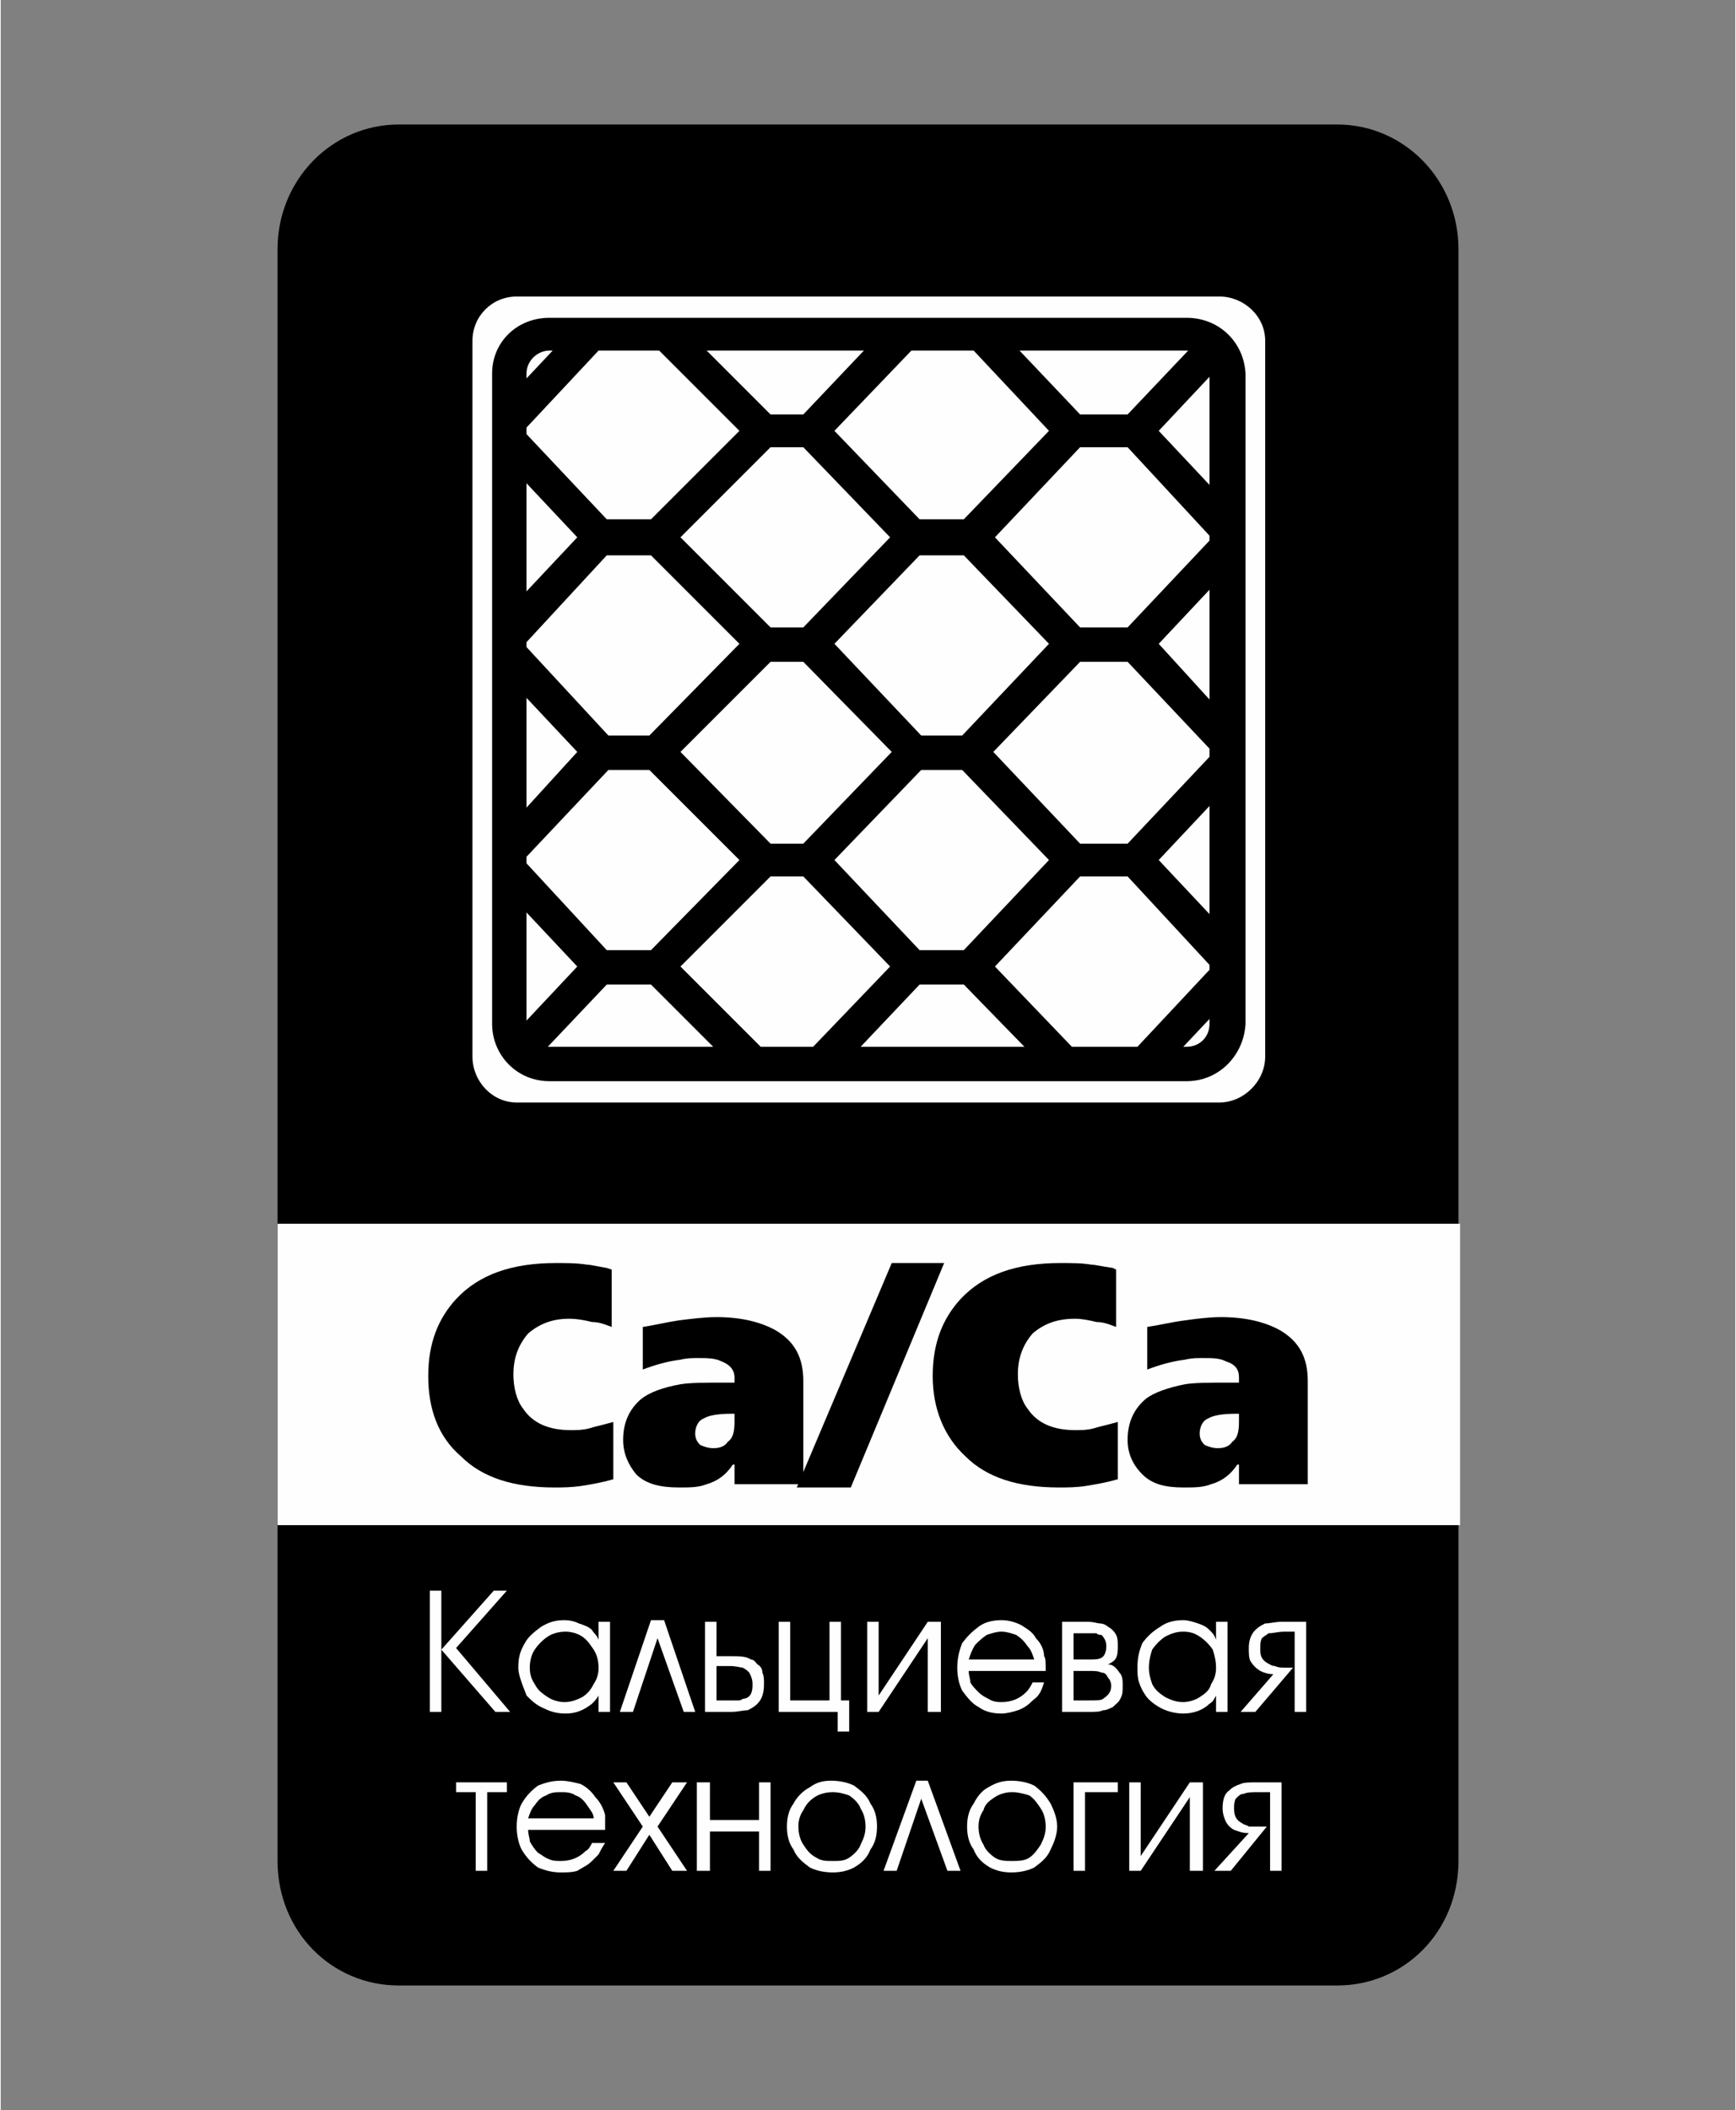 <?xml version="1.0" encoding="UTF-8"?>
<!DOCTYPE svg PUBLIC "-//W3C//DTD SVG 1.1//EN" "http://www.w3.org/Graphics/SVG/1.1/DTD/svg11.dtd">
<!-- Creator: CorelDRAW 2021.5 -->
<svg xmlns="http://www.w3.org/2000/svg" xml:space="preserve" width="237px" height="288px" version="1.1" style="shape-rendering:geometricPrecision; text-rendering:geometricPrecision; image-rendering:optimizeQuality; fill-rule:evenodd; clip-rule:evenodd"
viewBox="0 0 10.59 12.88"
 xmlns:xlink="http://www.w3.org/1999/xlink"
 xmlns:xodm="http://www.corel.com/coreldraw/odm/2003">
 <rect x="0" y="0" width="10.59" height="12.88" fill="#808080" stroke="none"/>
 <defs>
  <style type="text/css">
   <![CDATA[
    .fil4 {fill:none}
    .fil3 {fill:#FEFEFE}
    .fil1 {fill:#FEFEFE}
    .fil2 {fill:#FEFEFE;fill-rule:nonzero}
    .fil0 {fill:black;fill-rule:nonzero}
   ]]>
  </style>
 </defs>
 <g id="Слой_x0020_1">
  <g id="_2333652367968">
   <path class="fil0" d="M1.69 1.52c0,-0.42 0.33,-0.76 0.74,-0.76l5.73 0c0.41,0 0.74,0.34 0.74,0.76l0 9.84c0,0.43 -0.33,0.76 -0.74,0.76l-5.73 0c-0.41,0 -0.74,-0.33 -0.74,-0.76l0 -9.84z"/>
   <rect class="fil1" x="1.69" y="7.47" width="7.22" height="1.84"/>
   <g>
    <path class="fil0" d="M3.74 9.03c-0.07,0.02 -0.13,0.03 -0.19,0.04 -0.07,0.01 -0.12,0.01 -0.17,0.01 -0.25,0 -0.44,-0.06 -0.57,-0.19 -0.14,-0.12 -0.2,-0.29 -0.2,-0.49 0,-0.2 0.06,-0.35 0.17,-0.47 0.14,-0.15 0.34,-0.22 0.61,-0.22 0.06,0 0.13,0 0.19,0.01 0.02,0 0.06,0.01 0.12,0.02l0.03 0.01 0 0.35c-0.03,-0.01 -0.07,-0.03 -0.12,-0.03 -0.04,-0.01 -0.09,-0.02 -0.14,-0.02 -0.1,0 -0.18,0.03 -0.25,0.09 -0.06,0.07 -0.09,0.15 -0.09,0.25 0,0.08 0.02,0.16 0.06,0.21 0.06,0.09 0.16,0.13 0.29,0.13 0.04,0 0.07,0 0.11,-0.01 0.03,-0.01 0.08,-0.02 0.15,-0.04l0 0.35z"/>
    <path class="fil0" d="M4.9 9.06l-0.42 0 0 -0.12 -0.01 0c-0.04,0.06 -0.09,0.1 -0.16,0.12 -0.05,0.02 -0.1,0.02 -0.17,0.02 -0.11,0 -0.2,-0.02 -0.26,-0.08 -0.05,-0.06 -0.08,-0.13 -0.08,-0.21 0,-0.11 0.04,-0.19 0.11,-0.25 0.05,-0.04 0.13,-0.07 0.24,-0.09 0.06,-0.01 0.15,-0.01 0.27,-0.01l0.06 0 0 -0.03c0,-0.05 -0.03,-0.08 -0.08,-0.1 -0.04,-0.02 -0.09,-0.02 -0.14,-0.02 -0.04,0 -0.07,0 -0.11,0.01 -0.08,0.01 -0.15,0.03 -0.23,0.06l0 -0.26c0.07,-0.01 0.15,-0.03 0.22,-0.04 0.08,-0.01 0.16,-0.02 0.23,-0.02 0.15,0 0.27,0.03 0.36,0.08 0.12,0.07 0.17,0.17 0.17,0.31l0 0.63zm-0.42 -0.38l0 -0.05 -0.02 0c-0.08,0 -0.14,0.01 -0.17,0.03 -0.03,0.01 -0.05,0.05 -0.05,0.09 0,0.03 0.01,0.05 0.03,0.07 0.02,0.01 0.05,0.02 0.08,0.02 0.04,0 0.07,-0.01 0.09,-0.04 0.03,-0.02 0.04,-0.06 0.04,-0.12z"/>
    <polygon class="fil0" points="5.76,7.71 5.19,9.08 4.86,9.08 5.44,7.71 "/>
    <path class="fil0" d="M6.82 9.03c-0.07,0.02 -0.13,0.03 -0.19,0.04 -0.06,0.01 -0.12,0.01 -0.17,0.01 -0.25,0 -0.44,-0.06 -0.57,-0.19 -0.13,-0.12 -0.2,-0.29 -0.2,-0.49 0,-0.2 0.06,-0.35 0.17,-0.47 0.14,-0.15 0.34,-0.22 0.61,-0.22 0.07,0 0.13,0 0.19,0.01 0.02,0 0.06,0.01 0.13,0.02l0.02 0.01 0 0.35c-0.03,-0.01 -0.07,-0.03 -0.12,-0.03 -0.04,-0.01 -0.09,-0.02 -0.13,-0.02 -0.11,0 -0.19,0.03 -0.26,0.09 -0.06,0.07 -0.09,0.15 -0.09,0.25 0,0.08 0.02,0.16 0.06,0.21 0.06,0.09 0.16,0.13 0.29,0.13 0.04,0 0.07,0 0.11,-0.01 0.03,-0.01 0.08,-0.02 0.15,-0.04l0 0.35z"/>
    <path class="fil0" d="M7.98 9.06l-0.42 0 0 -0.12 -0.01 0c-0.04,0.06 -0.09,0.1 -0.16,0.12 -0.05,0.02 -0.1,0.02 -0.17,0.02 -0.11,0 -0.19,-0.02 -0.25,-0.08 -0.06,-0.06 -0.09,-0.13 -0.09,-0.21 0,-0.11 0.04,-0.19 0.11,-0.25 0.05,-0.04 0.14,-0.07 0.24,-0.09 0.06,-0.01 0.15,-0.01 0.27,-0.01l0.06 0 0 -0.03c0,-0.05 -0.02,-0.08 -0.08,-0.1 -0.04,-0.02 -0.08,-0.02 -0.14,-0.02 -0.04,0 -0.07,0 -0.11,0.01 -0.08,0.01 -0.15,0.03 -0.23,0.06l0 -0.26c0.07,-0.01 0.15,-0.03 0.23,-0.04 0.07,-0.01 0.15,-0.02 0.22,-0.02 0.15,0 0.27,0.03 0.36,0.08 0.12,0.07 0.17,0.17 0.17,0.31l0 0.63zm-0.42 -0.38l0 -0.05 -0.02 0c-0.08,0 -0.14,0.01 -0.17,0.03 -0.03,0.01 -0.05,0.05 -0.05,0.09 0,0.03 0.01,0.05 0.03,0.07 0.02,0.01 0.05,0.02 0.08,0.02 0.04,0 0.07,-0.01 0.09,-0.04 0.03,-0.02 0.04,-0.06 0.04,-0.12z"/>
   </g>
   <path class="fil2" d="M2.69 10.07l0.32 -0.36 0.08 0 -0.31 0.35 0.33 0.39 -0.09 0 -0.33 -0.38zm0 -0.36l0 0.74 -0.07 0 0 -0.74 0.07 0z"/>
   <path class="fil2" d="M3.72 9.9l0 0.55 -0.07 0 0 -0.1c-0.01,0.02 -0.03,0.04 -0.04,0.05 -0.05,0.04 -0.1,0.06 -0.16,0.06 -0.05,0 -0.09,-0.01 -0.13,-0.03 -0.05,-0.02 -0.08,-0.05 -0.11,-0.08 -0.01,-0.03 -0.02,-0.05 -0.03,-0.08 -0.01,-0.03 -0.02,-0.06 -0.02,-0.09 0,-0.06 0.01,-0.1 0.04,-0.15 0.02,-0.04 0.06,-0.07 0.1,-0.1 0.05,-0.03 0.09,-0.04 0.14,-0.04 0.04,0 0.07,0.01 0.09,0.02 0.03,0.01 0.06,0.02 0.08,0.04 0.01,0.02 0.03,0.03 0.04,0.06l0 -0.11 0.07 0zm-0.27 0.06c-0.04,0 -0.08,0.01 -0.11,0.03 -0.03,0.02 -0.06,0.05 -0.08,0.08 -0.02,0.03 -0.03,0.07 -0.03,0.11 0,0.04 0.01,0.07 0.03,0.1 0.02,0.04 0.05,0.06 0.08,0.08 0.03,0.02 0.07,0.03 0.1,0.03 0.04,0 0.07,-0.01 0.11,-0.03 0.03,-0.02 0.05,-0.04 0.07,-0.08 0.02,-0.03 0.03,-0.06 0.03,-0.1 0,-0.04 -0.01,-0.08 -0.03,-0.11 -0.02,-0.03 -0.04,-0.06 -0.07,-0.08 -0.03,-0.02 -0.07,-0.03 -0.1,-0.03z"/>
   <polygon class="fil2" points="4.05,9.89 4.24,10.45 4.17,10.45 4.01,10 3.86,10.45 3.78,10.45 3.97,9.89 "/>
   <path class="fil2" d="M4.3 10.45l0 -0.55 0.07 0 0 0.21 0.09 0c0.05,0 0.09,0 0.12,0.02 0.02,0 0.03,0.02 0.04,0.03 0.02,0.01 0.03,0.03 0.03,0.05 0.01,0.02 0.01,0.04 0.01,0.07 0,0.05 -0.01,0.09 -0.04,0.12 -0.02,0.02 -0.04,0.03 -0.06,0.04 -0.03,0 -0.06,0.01 -0.1,0.01l-0.16 0zm0.07 -0.28l0 0.21 0.06 0 0.02 0c0.02,0 0.03,0 0.05,0 0.01,0 0.02,0 0.03,-0.01 0.02,0 0.04,-0.01 0.05,-0.03 0.01,-0.02 0.01,-0.04 0.01,-0.06 0,-0.03 -0.01,-0.05 -0.02,-0.07 -0.01,-0.01 -0.02,-0.02 -0.04,-0.03 -0.01,0 -0.04,-0.01 -0.08,-0.01l-0.02 0 -0.06 0z"/>
   <polygon class="fil2" points="4.75,10.45 4.75,9.9 4.82,9.9 4.82,10.38 5.06,10.38 5.06,9.9 5.13,9.9 5.13,10.38 5.18,10.38 5.18,10.57 5.11,10.57 5.11,10.45 "/>
   <polygon class="fil2" points="5.36,10.35 5.66,9.9 5.74,9.9 5.74,10.45 5.66,10.45 5.66,10 5.36,10.45 5.29,10.45 5.29,9.9 5.36,9.9 "/>
   <path class="fil2" d="M6.38 10.2l-0.47 0c0,0.03 0.01,0.05 0.01,0.07 0.01,0.02 0.03,0.04 0.05,0.06 0.02,0.02 0.04,0.03 0.06,0.04 0.03,0.02 0.06,0.02 0.08,0.02 0.06,0 0.11,-0.02 0.15,-0.06 0.02,-0.02 0.03,-0.04 0.04,-0.06l0.07 0c-0.01,0.03 -0.02,0.06 -0.03,0.07 -0.01,0.02 -0.03,0.03 -0.05,0.05 -0.02,0.02 -0.05,0.04 -0.08,0.05 -0.03,0.01 -0.07,0.02 -0.1,0.02 -0.05,0 -0.1,-0.01 -0.14,-0.04 -0.04,-0.02 -0.07,-0.06 -0.1,-0.1 -0.02,-0.04 -0.03,-0.09 -0.03,-0.14 0,-0.05 0.01,-0.1 0.03,-0.15 0.03,-0.04 0.06,-0.07 0.1,-0.1 0.04,-0.03 0.09,-0.04 0.14,-0.04 0.04,0 0.08,0.01 0.12,0.03 0.03,0.02 0.07,0.04 0.09,0.08 0.03,0.03 0.05,0.07 0.05,0.11 0.01,0.01 0.01,0.04 0.01,0.09zm-0.47 -0.07l0.4 0c-0.01,-0.03 -0.02,-0.06 -0.04,-0.08 -0.02,-0.03 -0.04,-0.05 -0.07,-0.07 -0.03,-0.01 -0.06,-0.02 -0.09,-0.02 -0.03,0 -0.06,0.01 -0.09,0.02 -0.03,0.02 -0.05,0.04 -0.07,0.06 -0.02,0.03 -0.03,0.06 -0.04,0.09z"/>
   <path class="fil2" d="M6.48 10.45l0 -0.55 0.16 0c0.03,0 0.06,0.01 0.07,0.01 0.02,0 0.04,0.01 0.05,0.02 0.02,0.01 0.04,0.03 0.05,0.05 0.01,0.02 0.01,0.04 0.01,0.07 0,0.02 0,0.05 -0.01,0.07 -0.01,0.02 -0.03,0.03 -0.05,0.04 0.03,0 0.05,0.02 0.07,0.05 0.02,0.02 0.02,0.05 0.02,0.08 0,0.03 0,0.05 -0.01,0.07 -0.01,0.03 -0.03,0.04 -0.05,0.06 -0.02,0.01 -0.04,0.02 -0.06,0.02 -0.02,0.01 -0.05,0.01 -0.09,0.01l-0.16 0zm0.07 -0.07l0.09 0c0.05,0 0.08,0 0.09,-0.01 0.03,-0.02 0.05,-0.04 0.05,-0.08 0,-0.02 -0.01,-0.04 -0.02,-0.05 -0.01,-0.02 -0.02,-0.03 -0.04,-0.03 -0.02,-0.01 -0.04,-0.01 -0.08,-0.01l-0.09 0 0 0.18zm0 -0.25l0.09 0c0.04,0 0.06,0 0.08,-0.01 0.02,-0.01 0.03,-0.04 0.03,-0.07 0,-0.03 -0.01,-0.05 -0.03,-0.07 -0.01,0 -0.02,0 -0.03,-0.01 -0.01,0 -0.02,0 -0.05,0l-0.09 0 0 0.16z"/>
   <path class="fil2" d="M7.49 9.9l0 0.55 -0.07 0 0 -0.1c-0.01,0.02 -0.02,0.04 -0.04,0.05 -0.04,0.04 -0.1,0.06 -0.16,0.06 -0.04,0 -0.09,-0.01 -0.13,-0.03 -0.04,-0.02 -0.08,-0.05 -0.1,-0.08 -0.02,-0.03 -0.03,-0.05 -0.04,-0.08 -0.01,-0.03 -0.01,-0.06 -0.01,-0.09 0,-0.06 0.01,-0.1 0.03,-0.15 0.03,-0.04 0.06,-0.07 0.11,-0.1 0.04,-0.03 0.09,-0.04 0.14,-0.04 0.03,0 0.06,0.01 0.09,0.02 0.03,0.01 0.05,0.02 0.07,0.04 0.02,0.02 0.03,0.03 0.04,0.06l0 -0.11 0.07 0zm-0.27 0.06c-0.04,0 -0.07,0.01 -0.11,0.03 -0.03,0.02 -0.06,0.05 -0.08,0.08 -0.01,0.03 -0.02,0.07 -0.02,0.11 0,0.04 0.01,0.07 0.02,0.1 0.02,0.04 0.05,0.06 0.08,0.08 0.04,0.02 0.07,0.03 0.11,0.03 0.03,0 0.07,-0.01 0.1,-0.03 0.03,-0.02 0.06,-0.04 0.07,-0.08 0.02,-0.03 0.03,-0.06 0.03,-0.1 0,-0.04 -0.01,-0.08 -0.02,-0.11 -0.02,-0.03 -0.05,-0.06 -0.08,-0.08 -0.03,-0.02 -0.06,-0.03 -0.1,-0.03z"/>
   <path class="fil2" d="M7.57 10.45l0.2 -0.23c-0.03,0 -0.06,-0.01 -0.08,-0.02 -0.03,-0.02 -0.04,-0.03 -0.06,-0.06 -0.01,-0.02 -0.01,-0.05 -0.01,-0.08 0,-0.04 0.01,-0.08 0.04,-0.11 0.02,-0.02 0.04,-0.03 0.06,-0.04 0.03,0 0.06,-0.01 0.1,-0.01l0.15 0 0 0.55 -0.07 0 0 -0.49 -0.06 0c-0.04,0 -0.07,0.01 -0.1,0.01 -0.01,0.01 -0.03,0.02 -0.04,0.03 -0.01,0.02 -0.01,0.04 -0.01,0.07 0,0.04 0.01,0.06 0.04,0.08 0.02,0.01 0.03,0.02 0.05,0.02 0.02,0.01 0.04,0.01 0.07,0.01l0.04 0 -0.23 0.27 -0.09 0z"/>
   <polygon class="fil2" points="2.9,11.42 2.9,10.94 2.78,10.94 2.78,10.88 3.09,10.88 3.09,10.94 2.97,10.94 2.97,11.42 "/>
   <path class="fil2" d="M3.69 11.17l-0.47 0c0,0.03 0.01,0.05 0.01,0.07 0.01,0.02 0.03,0.05 0.05,0.07 0.02,0.01 0.04,0.03 0.07,0.04 0.02,0.01 0.05,0.01 0.07,0.01 0.06,0 0.11,-0.02 0.15,-0.06 0.02,-0.01 0.03,-0.03 0.04,-0.05l0.08 0c-0.02,0.03 -0.03,0.05 -0.04,0.07 -0.01,0.01 -0.03,0.03 -0.04,0.04 -0.03,0.03 -0.06,0.04 -0.09,0.06 -0.03,0.01 -0.07,0.01 -0.1,0.01 -0.05,0 -0.09,-0.01 -0.14,-0.03 -0.04,-0.03 -0.07,-0.06 -0.1,-0.11 -0.02,-0.04 -0.03,-0.09 -0.03,-0.14 0,-0.05 0.01,-0.1 0.03,-0.14 0.03,-0.05 0.06,-0.08 0.1,-0.11 0.05,-0.02 0.09,-0.03 0.14,-0.03 0.04,0 0.08,0.01 0.12,0.02 0.04,0.02 0.07,0.05 0.09,0.08 0.03,0.03 0.05,0.07 0.06,0.11 0,0.02 0,0.05 0,0.09zm-0.47 -0.07l0.4 0c0,-0.03 -0.02,-0.05 -0.04,-0.08 -0.02,-0.03 -0.04,-0.05 -0.07,-0.06 -0.03,-0.02 -0.06,-0.02 -0.09,-0.02 -0.03,0 -0.06,0 -0.09,0.02 -0.03,0.01 -0.05,0.03 -0.07,0.06 -0.02,0.02 -0.03,0.05 -0.04,0.08z"/>
   <polygon class="fil2" points="3.74,11.42 3.92,11.15 3.74,10.88 3.82,10.88 3.96,11.09 4.1,10.88 4.19,10.88 4.01,11.15 4.19,11.42 4.1,11.42 3.96,11.2 3.82,11.42 "/>
   <polygon class="fil2" points="4.33,11.11 4.63,11.11 4.63,10.88 4.7,10.88 4.7,11.42 4.63,11.42 4.63,11.18 4.33,11.18 4.33,11.42 4.25,11.42 4.25,10.88 4.33,10.88 "/>
   <path class="fil2" d="M5.07 10.87c0.05,0 0.1,0.01 0.14,0.03 0.04,0.03 0.08,0.06 0.1,0.11 0.03,0.04 0.04,0.09 0.04,0.14 0,0.05 -0.01,0.1 -0.04,0.14 -0.02,0.05 -0.05,0.08 -0.1,0.11 -0.04,0.02 -0.08,0.03 -0.13,0.03 -0.05,0 -0.1,-0.01 -0.14,-0.03 -0.04,-0.03 -0.08,-0.06 -0.1,-0.11 -0.03,-0.04 -0.04,-0.09 -0.04,-0.14 0,-0.05 0.01,-0.1 0.04,-0.14 0.02,-0.04 0.06,-0.08 0.1,-0.1 0.04,-0.03 0.08,-0.04 0.13,-0.04zm0.01 0.07c-0.04,0 -0.08,0.01 -0.11,0.03 -0.03,0.02 -0.05,0.04 -0.07,0.08 -0.02,0.03 -0.03,0.06 -0.03,0.1 0,0.04 0.01,0.08 0.03,0.11 0.02,0.03 0.04,0.06 0.08,0.08 0.03,0.02 0.06,0.02 0.1,0.02 0.04,0 0.07,0 0.1,-0.02 0.03,-0.02 0.06,-0.05 0.07,-0.08 0.02,-0.04 0.03,-0.07 0.03,-0.11 0,-0.04 -0.01,-0.08 -0.03,-0.11 -0.01,-0.03 -0.04,-0.06 -0.07,-0.08 -0.03,-0.01 -0.06,-0.02 -0.1,-0.02l0 0z"/>
   <polygon class="fil2" points="5.66,10.87 5.86,11.42 5.78,11.42 5.62,10.98 5.47,11.42 5.39,11.42 5.59,10.87 "/>
   <path class="fil2" d="M6.17 10.87c0.05,0 0.1,0.01 0.14,0.03 0.04,0.03 0.07,0.06 0.1,0.11 0.02,0.04 0.04,0.09 0.04,0.14 0,0.05 -0.02,0.1 -0.04,0.14 -0.02,0.05 -0.06,0.08 -0.1,0.11 -0.04,0.02 -0.09,0.03 -0.14,0.03 -0.05,0 -0.09,-0.01 -0.13,-0.03 -0.05,-0.03 -0.08,-0.06 -0.1,-0.11 -0.03,-0.04 -0.04,-0.09 -0.04,-0.14 0,-0.05 0.01,-0.1 0.04,-0.14 0.02,-0.04 0.05,-0.08 0.09,-0.1 0.05,-0.03 0.09,-0.04 0.14,-0.04zm0 0.07c-0.03,0 -0.07,0.01 -0.1,0.03 -0.03,0.02 -0.06,0.04 -0.07,0.08 -0.02,0.03 -0.03,0.06 -0.03,0.1 0,0.04 0.01,0.08 0.03,0.11 0.01,0.03 0.04,0.06 0.07,0.08 0.03,0.02 0.07,0.02 0.1,0.02 0.04,0 0.08,0 0.11,-0.02 0.03,-0.02 0.05,-0.05 0.07,-0.08 0.02,-0.04 0.03,-0.07 0.03,-0.11 0,-0.04 -0.01,-0.08 -0.03,-0.11 -0.02,-0.03 -0.04,-0.06 -0.07,-0.08 -0.03,-0.01 -0.07,-0.02 -0.1,-0.02l-0.01 0z"/>
   <polygon class="fil2" points="6.62,11.42 6.55,11.42 6.55,10.88 6.82,10.88 6.82,10.94 6.62,10.94 "/>
   <polygon class="fil2" points="6.96,11.33 7.26,10.88 7.34,10.88 7.34,11.42 7.26,11.42 7.26,10.97 6.96,11.42 6.89,11.42 6.89,10.88 6.96,10.88 "/>
   <path class="fil2" d="M7.41 11.42l0.21 -0.23c-0.04,0 -0.06,-0.01 -0.09,-0.02 -0.02,-0.01 -0.04,-0.03 -0.05,-0.05 -0.01,-0.02 -0.02,-0.05 -0.02,-0.08 0,-0.05 0.01,-0.09 0.04,-0.11 0.02,-0.02 0.04,-0.03 0.07,-0.04 0.02,-0.01 0.06,-0.01 0.1,-0.01l0.15 0 0 0.54 -0.07 0 0 -0.48 -0.07 0c-0.04,0 -0.07,0 -0.09,0.01 -0.02,0 -0.03,0.01 -0.05,0.03 -0.01,0.02 -0.01,0.04 -0.01,0.06 0,0.04 0.01,0.07 0.05,0.09 0.01,0.01 0.03,0.01 0.04,0.02 0.02,0 0.04,0 0.08,0l0.03 0 -0.22 0.27 -0.1 0z"/>
   <path class="fil3" d="M7.72 6.45l0 -4.37c0,-0.15 -0.13,-0.27 -0.28,-0.27l-4.29 0c-0.15,0 -0.27,0.12 -0.27,0.27l0 4.37c0,0.15 0.12,0.28 0.27,0.28l4.29 0c0.15,0 0.28,-0.13 0.28,-0.28z"/>
   <path class="fil2" d="M3.21 6.25c0,0.08 0.07,0.14 0.14,0.14l3.89 0c0.08,0 0.14,-0.06 0.14,-0.14l0 -3.97c0,-0.08 -0.06,-0.14 -0.14,-0.14l-3.89 0c-0.07,0 -0.14,0.06 -0.14,0.14l0 3.97zm0.14 0.35c-0.2,0 -0.35,-0.16 -0.35,-0.35l0 -3.97c0,-0.19 0.15,-0.34 0.35,-0.34l3.89 0c0.2,0 0.35,0.15 0.36,0.34l0 3.97c-0.01,0.19 -0.16,0.35 -0.36,0.35l-3.89 0z"/>
   <g>
    <path class="fil0" d="M7.24 2.14l0 0 0 0zm-4.24 0.14c0,-0.19 0.15,-0.34 0.35,-0.34l0 0.2c-0.07,0 -0.14,0.06 -0.14,0.14l-0.21 0zm2.9 -0.17l0 0 0 0 0 0zm-1.91 0l0 0 0 0 0 0zm0.71 0.42l0.2 0 0.37 -0.39 -0.96 0 0.39 0.39zm2.68 0.43l0 -0.66 -0.31 0.33 0.31 0.33zm-3.41 0.21l0.54 -0.54 -0.49 -0.49 -0.37 0 -0.44 0.47 0 0.04 0.49 0.52 0.27 0zm1.91 0l0.52 -0.54 -0.46 -0.49 -0.38 0 -0.47 0.49 0.52 0.54 0.27 0zm-2.67 0.44l0.31 -0.33 -0.31 -0.33 0 0.66zm1.49 0.22l0.2 0 0.53 -0.55 -0.53 -0.55 -0.2 0 -0.55 0.55 0.55 0.55zm2.18 0l0.5 -0.53 0 -0.03 -0.5 -0.54 -0.29 0 -0.52 0.55 0.52 0.55 0.29 0zm-3.86 0.23l0 0 0 0 0 0zm4.36 0.21l0 -0.67 -0.31 0.33 0.31 0.34zm-3.67 0.22l0.25 0 0.55 -0.56 -0.54 -0.54 -0.27 0 -0.49 0.53 0 0.03 0.5 0.54zm1.91 0l0.25 0 0.53 -0.56 -0.52 -0.54 -0.27 0 -0.52 0.54 0.53 0.56zm-2.41 0.44l0.31 -0.34 -0.31 -0.33 0 0.67zm1.49 0.22l0.2 0 0.54 -0.56 -0.54 -0.55 -0.2 0 -0.55 0.55 0.55 0.56zm2.18 0l0.5 -0.53 0 -0.05 -0.5 -0.53 -0.29 0 -0.53 0.55 0.53 0.56 0.29 0zm0.5 0.43l0 -0.66 -0.31 0.33 0.31 0.33zm-3.41 0.22l0.54 -0.55 -0.55 -0.55 -0.25 0 -0.5 0.53 0 0.04 0.49 0.53 0.27 0zm1.91 0l0.52 -0.55 -0.53 -0.55 -0.25 0 -0.53 0.55 0.52 0.55 0.27 0zm-2.67 0.43l0.31 -0.33 -0.31 -0.33 0 0.66zm1.14 0.16l-0.38 -0.38 -0.27 0 -0.36 0.38c0.01,0 0.01,0 0.01,0l1 0zm0.61 0l0.47 -0.49 -0.53 -0.55 -0.2 0 -0.55 0.55 0.49 0.49 0.32 0zm1.29 0l-0.37 -0.38 -0.27 0 -0.36 0.38 1 0zm0.69 0l0.44 -0.47 0 -0.03 -0.5 -0.54 -0.29 0 -0.52 0.55 0.47 0.49 0.4 0zm0.3 0.21l-3.89 0c-0.2,0 -0.35,-0.16 -0.35,-0.35l0 -3.97 0.21 0 0 0.03 0.16 -0.17 -0.02 0 0 -0.2 3.89 0 0 0.2 -1.02 0 0.37 0.39 0.29 0 0.37 -0.39c0,0 -0.01,0 -0.01,0l0 -0.2c0.2,0 0.35,0.15 0.36,0.34l-0.2 0 0.2 0 0 3.97 -0.22 0 0 -0.03 -0.16 0.17 0.02 0c0.08,0 0.14,-0.06 0.14,-0.14l0.22 0c-0.01,0.19 -0.16,0.35 -0.36,0.35l0 0z"/>
   </g>
  </g>
  <polygon class="fil4" points="0,0 10.59,0 10.59,12.88 0,12.88 "/>
 </g>
</svg>
